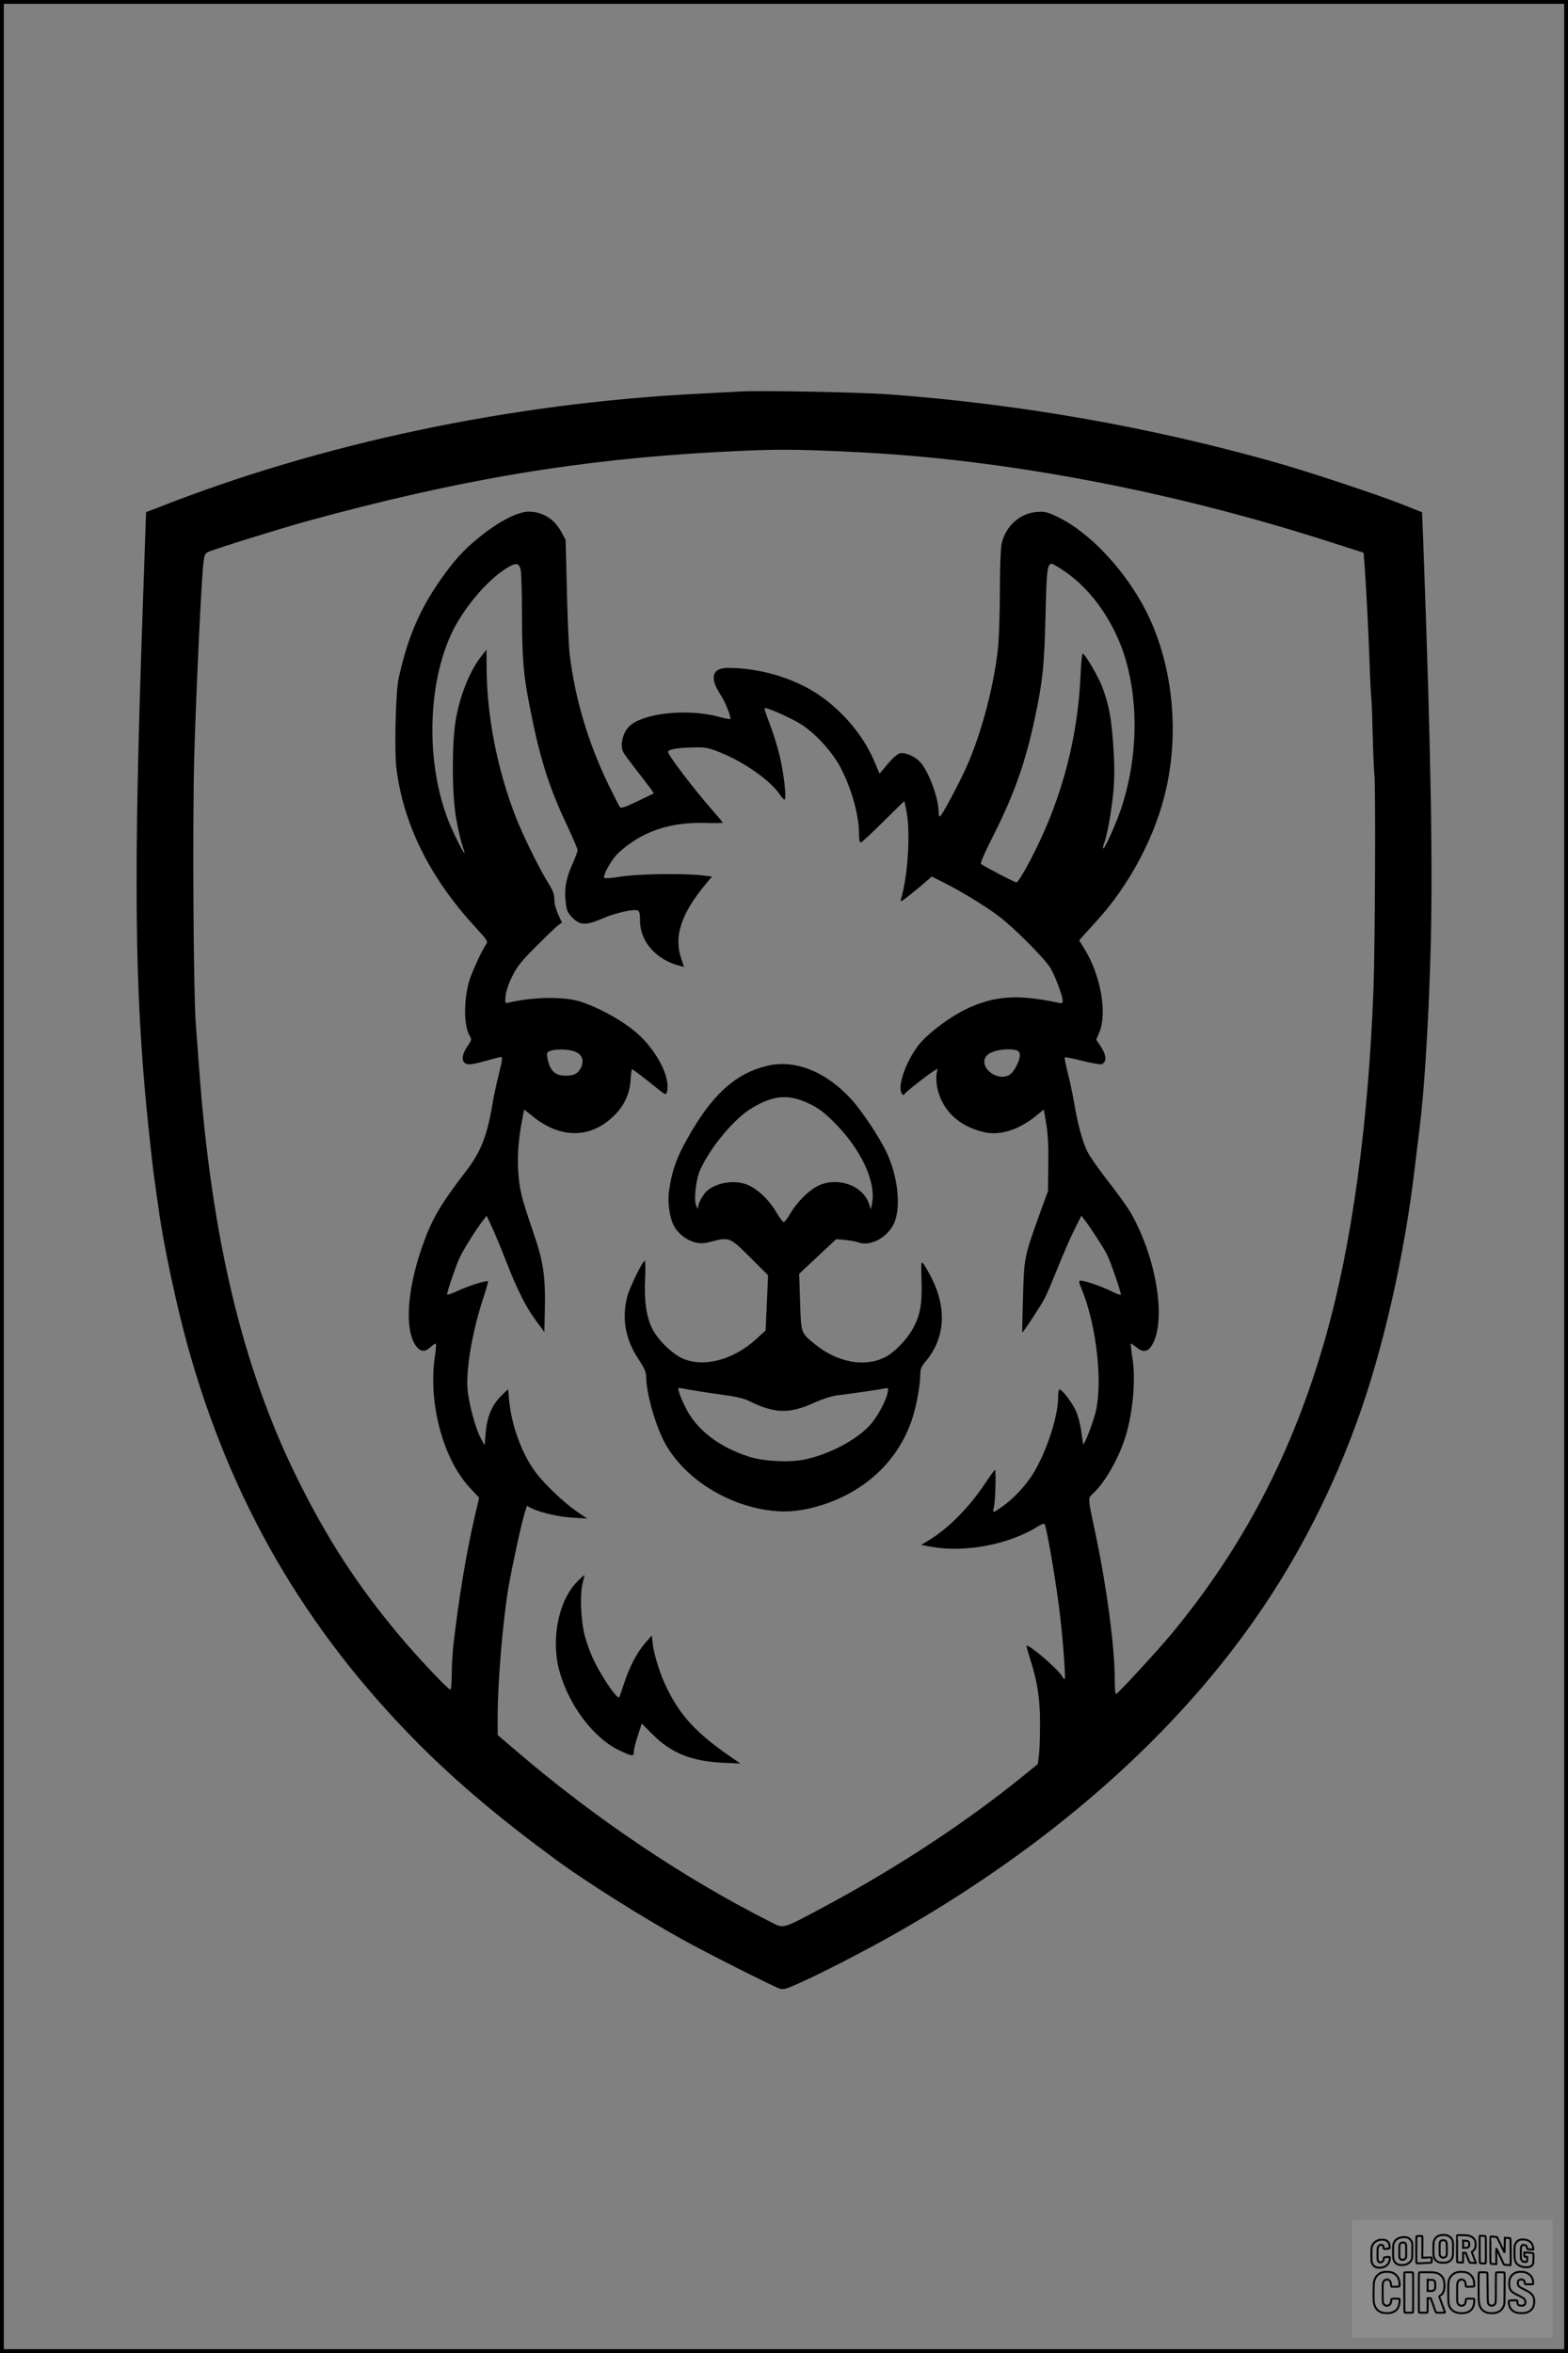 <?xml version="1.0" encoding="UTF-8"?>
<svg xmlns="http://www.w3.org/2000/svg" version="1.0" width="1024pt" height="1536pt" viewBox="0 0 1024 1536" preserveAspectRatio="xMidYMid meet">
  <rect x="0" y="0" width="1024" height="1536" fill="#808080" stroke="none"/>
  <g transform="translate(0.00 0.00) scale(1)">
    <g transform="translate(0,1536) scale(0.1,-0.1)" fill="#000000" stroke="none">
      <path d="M4830 12804 c-30 -2 -149 -8 -265 -14 -1230 -62 -2467 -323 -3540 -746 l-71 -27 -22 -631 c-61 -1745 -54 -2480 33 -3341 14 -137 32 -298 40 -357 8 -60 22 -159 31 -220 30 -223 114 -619 185 -877 282 -1027 772 -1872 1519 -2621 253 -253 538 -492 900 -757 195 -142 551 -366 810 -510 143 -80 576 -299 636 -322 28 -11 40 -8 124 29 140 62 424 207 622 319 868 490 1596 1089 2134 1756 387 479 681 1004 896 1595 170 468 311 1088 377 1655 12 99 26 214 31 255 30 231 57 655 71 1105 18 569 5 1347 -47 2746 l-7 175 -136 54 c-171 67 -616 214 -826 273 -814 230 -1664 379 -2510 442 -194 15 -859 27 -985 19z m755 -395 c979 -47 2074 -255 3120 -593 l200 -64 7 -89 c10 -133 27 -468 33 -653 3 -91 8 -181 10 -200 3 -20 7 -134 10 -255 3 -121 8 -237 11 -258 8 -68 4 -1116 -6 -1382 -33 -887 -140 -1672 -312 -2280 -211 -747 -536 -1373 -1011 -1945 -96 -115 -348 -388 -359 -389 -5 -1 -8 43 -8 97 0 203 -50 587 -121 927 -59 282 -58 250 -12 294 70 68 152 211 197 343 52 156 75 384 52 528 -8 52 -13 96 -11 99 2 2 18 -9 36 -23 44 -38 77 -32 105 18 93 165 23 576 -145 865 -22 37 -88 128 -146 202 -58 74 -119 161 -135 194 -32 67 -61 174 -85 315 -9 52 -27 139 -41 193 -14 55 -23 102 -20 105 3 2 55 -8 115 -23 60 -15 116 -25 125 -22 36 14 33 59 -9 122 l-26 38 20 48 c53 122 10 369 -94 540 l-37 60 23 27 c13 15 49 54 79 87 228 246 402 576 469 890 83 385 34 811 -132 1141 -134 267 -372 521 -581 620 -67 32 -83 36 -135 32 -110 -8 -206 -94 -230 -208 -6 -29 -11 -157 -11 -293 0 -133 -5 -296 -10 -362 -22 -246 -107 -576 -210 -805 -52 -116 -162 -320 -172 -320 -5 0 -8 12 -8 28 -1 99 -70 279 -128 335 -33 32 -95 57 -123 50 -22 -6 -52 -33 -99 -91 l-36 -43 -28 67 c-65 160 -185 312 -336 425 -164 123 -402 199 -627 199 -102 0 -120 -64 -50 -171 33 -49 75 -155 66 -163 -2 -2 -38 5 -79 16 -203 54 -489 23 -579 -62 -45 -43 -64 -126 -40 -171 5 -11 43 -61 82 -112 40 -51 82 -106 95 -124 l22 -32 -106 -51 c-84 -41 -109 -49 -116 -38 -5 7 -38 72 -73 143 -133 273 -221 567 -255 857 -6 53 -14 242 -18 420 l-8 323 -29 54 c-46 84 -122 131 -213 131 -66 0 -181 -57 -297 -147 -104 -81 -169 -148 -246 -253 -160 -217 -244 -407 -306 -690 -19 -86 -28 -469 -15 -580 45 -368 218 -718 514 -1040 82 -89 86 -96 72 -115 -24 -33 -91 -177 -109 -236 -37 -123 -37 -294 1 -358 15 -26 15 -29 -10 -66 -47 -68 -45 -116 3 -123 11 -2 61 8 110 22 50 14 96 26 103 26 11 0 8 -24 -14 -110 -15 -61 -35 -152 -43 -203 -35 -206 -76 -308 -173 -434 -172 -224 -226 -318 -291 -508 -93 -276 -108 -522 -37 -627 29 -43 60 -47 97 -12 16 15 31 25 35 22 3 -4 1 -38 -5 -77 -47 -300 50 -671 224 -859 l64 -69 -29 -124 c-58 -253 -101 -513 -140 -845 -5 -50 -10 -134 -10 -187 0 -53 -4 -97 -9 -97 -14 0 -224 222 -334 355 -275 328 -471 631 -666 1025 -357 722 -560 1569 -641 2680 -6 80 -15 206 -21 280 -16 209 -22 1289 -11 1735 11 403 46 1155 60 1275 6 56 10 67 32 77 41 19 462 150 638 199 994 273 1781 405 2702 454 362 19 478 19 885 -1z m-2183 -779 c3 -25 7 -157 7 -295 1 -279 10 -380 47 -570 66 -343 125 -533 241 -780 42 -88 75 -167 75 -175 0 -8 -16 -52 -37 -98 -40 -90 -51 -159 -40 -248 6 -49 13 -64 45 -96 49 -49 87 -50 194 -4 82 36 202 63 230 53 12 -5 16 -21 16 -70 0 -134 108 -255 261 -292 l26 -7 -18 54 c-50 144 -1 293 158 485 l43 51 -67 8 c-124 14 -431 9 -533 -9 -52 -9 -99 -12 -103 -8 -12 12 33 97 77 148 20 23 67 62 105 87 133 89 287 129 475 124 64 -2 116 -1 116 2 0 3 -27 35 -59 71 -133 152 -304 376 -298 393 5 15 66 25 167 27 74 2 95 -2 166 -30 157 -61 332 -183 395 -275 13 -20 28 -36 32 -36 16 0 -5 185 -34 296 -15 62 -44 153 -64 204 -20 50 -34 94 -32 97 10 9 179 -66 243 -108 93 -60 202 -181 253 -279 73 -139 121 -313 121 -436 0 -32 4 -54 11 -54 6 0 72 61 146 135 75 74 137 135 138 135 2 0 8 -30 15 -66 27 -140 9 -423 -36 -573 -6 -22 -1 -19 52 22 32 25 79 64 104 86 l45 39 80 -40 c111 -56 266 -150 355 -217 101 -75 310 -285 343 -345 32 -58 77 -179 77 -208 0 -18 -4 -20 -32 -13 -264 56 -418 45 -602 -44 -99 -48 -229 -144 -291 -214 -91 -103 -160 -290 -125 -337 8 -10 13 -11 16 -3 5 11 134 114 188 149 l29 18 -7 -35 c-3 -20 -1 -60 5 -90 31 -149 146 -256 313 -291 99 -21 221 18 327 104 l56 45 16 -96 c11 -67 15 -146 13 -266 l-2 -170 -53 -145 c-102 -285 -103 -287 -110 -545 -4 -126 -6 -231 -5 -233 3 -6 122 175 147 224 15 29 53 120 87 203 33 84 81 193 106 243 l46 92 19 -25 c36 -45 126 -184 148 -228 22 -42 91 -242 91 -262 0 -5 -26 4 -58 20 -63 32 -175 71 -203 71 -16 0 -16 -5 7 -60 97 -240 138 -619 86 -810 -22 -79 -71 -204 -78 -197 -1 1 -7 39 -13 84 -6 48 -21 103 -36 136 -27 56 -89 137 -106 137 -5 0 -9 -24 -9 -54 0 -132 -88 -388 -179 -520 -49 -70 -113 -138 -175 -183 -32 -24 -62 -43 -66 -43 -5 0 -4 15 1 33 9 31 15 234 7 242 -2 2 -31 -38 -65 -89 -101 -152 -235 -289 -357 -364 l-60 -37 65 -12 c214 -40 503 13 689 128 25 16 48 25 51 21 14 -15 83 -421 103 -609 20 -173 36 -396 29 -403 -2 -3 -9 4 -15 15 -24 46 -221 215 -235 202 -1 -2 11 -44 27 -95 45 -140 63 -258 62 -419 0 -79 -3 -169 -7 -200 l-7 -58 -86 -70 c-377 -307 -830 -605 -1304 -859 -284 -152 -267 -147 -354 -103 -567 286 -1146 675 -1661 1116 l-123 105 0 116 c0 226 33 622 70 844 23 135 81 403 105 484 l16 52 27 -14 c57 -29 175 -57 269 -63 l98 -6 -65 44 c-79 53 -207 174 -266 250 -93 121 -162 306 -179 477 l-7 74 -35 -34 c-70 -67 -102 -140 -112 -258 l-6 -75 -28 52 c-34 66 -77 227 -84 318 -10 133 34 384 104 594 19 57 32 105 30 107 -8 8 -126 -29 -194 -61 -40 -19 -73 -30 -73 -25 0 19 54 178 80 236 25 55 108 188 159 253 l19 25 37 -80 c20 -43 61 -142 91 -219 69 -180 131 -302 197 -390 l52 -70 3 145 c5 221 -10 317 -75 505 -77 224 -91 279 -99 402 -6 105 3 218 28 344 l11 56 54 -43 c176 -143 365 -148 516 -13 78 70 118 149 125 247 2 39 7 72 9 72 6 0 66 -45 150 -113 72 -58 72 -58 79 -32 23 92 -65 264 -195 380 -92 82 -268 178 -386 211 -109 30 -301 25 -454 -11 -23 -6 -24 -5 -19 45 3 30 20 81 43 126 30 62 59 99 154 194 64 64 128 126 144 138 l27 20 -25 53 c-14 32 -25 72 -25 98 0 34 -9 58 -39 106 -59 93 -168 316 -216 440 -117 304 -183 640 -187 949 l-1 135 -33 -42 c-78 -97 -146 -272 -170 -432 -24 -159 -22 -481 5 -627 11 -65 29 -142 39 -173 10 -30 18 -55 16 -55 -6 0 -55 94 -88 170 -163 372 -163 904 0 1259 74 162 230 348 356 428 70 45 91 41 100 -17z m3551 0 c179 -120 333 -344 401 -585 82 -289 73 -634 -26 -945 -32 -101 -115 -287 -123 -278 -3 3 -1 18 6 34 20 54 48 209 60 335 8 95 8 167 0 293 -13 188 -27 268 -70 385 -26 70 -107 211 -130 225 -4 3 -11 -59 -14 -137 -16 -357 -93 -691 -235 -1018 -67 -154 -168 -339 -184 -339 -12 0 -217 107 -232 121 -5 4 28 81 77 176 140 277 214 485 277 783 50 235 60 339 68 662 7 302 11 338 42 338 5 0 42 -22 83 -50z m-3198 -3135 c46 -18 60 -54 41 -100 -18 -41 -45 -57 -101 -57 -71 0 -105 33 -120 116 -6 31 -4 37 16 45 37 15 126 13 164 -4z m2883 9 c16 -5 22 -14 22 -33 0 -39 -41 -114 -70 -129 -87 -45 -206 61 -145 128 30 33 130 50 193 34z"></path>
      <path d="M5004 8401 c-192 -48 -335 -172 -480 -413 -100 -168 -133 -253 -155 -403 -10 -72 3 -171 31 -225 26 -51 83 -96 139 -110 37 -9 58 -8 106 5 118 30 120 30 253 -102 l118 -118 -8 -180 -8 -180 -58 -53 c-149 -139 -349 -192 -486 -129 -71 33 -162 123 -198 197 -37 74 -52 180 -45 323 3 64 2 117 -2 117 -14 0 -100 -175 -115 -236 -37 -142 -11 -279 74 -407 39 -59 50 -84 50 -115 0 -107 62 -324 125 -437 122 -217 378 -386 653 -431 118 -19 221 -12 342 23 300 86 522 290 615 564 28 80 55 228 55 297 0 36 7 52 39 90 122 147 135 340 36 537 -20 39 -43 80 -53 93 -17 22 -17 18 -14 -111 5 -154 -9 -226 -60 -316 -39 -69 -120 -152 -177 -180 -132 -68 -312 -35 -456 82 -96 78 -93 70 -100 278 l-6 184 121 113 121 113 57 -5 c31 -3 72 -10 90 -17 84 -29 205 44 238 144 37 110 14 294 -55 442 -46 99 -160 270 -231 349 -168 183 -373 264 -556 217z m285 -248 c55 -26 96 -57 156 -117 177 -176 278 -390 250 -532 l-7 -39 -14 40 c-43 119 -205 175 -332 114 -61 -30 -141 -110 -182 -183 -18 -31 -37 -55 -43 -53 -7 2 -27 30 -46 62 -44 76 -113 144 -176 175 -83 41 -205 26 -276 -32 -24 -20 -59 -80 -59 -103 -1 -19 -1 -19 -11 -1 -20 34 -6 174 24 240 71 154 225 337 341 405 141 84 242 90 375 24z m-773 -1867 c44 -8 135 -22 203 -31 84 -11 140 -24 170 -39 165 -83 264 -87 421 -16 57 26 119 46 155 51 93 11 277 38 309 45 28 6 29 5 23 -26 -12 -59 -70 -164 -119 -217 -93 -97 -262 -186 -421 -220 -98 -21 -267 -13 -362 17 -197 62 -346 176 -417 320 -36 71 -56 130 -45 130 3 0 40 -6 83 -14z"></path>
      <path d="M3773 5039 c-123 -121 -175 -368 -123 -575 58 -226 222 -448 394 -530 86 -41 96 -42 96 -7 0 16 12 63 26 105 l25 77 72 -72 c120 -121 254 -174 457 -184 l115 -5 -75 52 c-213 148 -317 261 -404 438 -42 84 -84 215 -93 289 l-6 57 -39 -44 c-55 -62 -104 -153 -140 -262 -17 -51 -32 -95 -34 -97 -15 -17 -132 159 -180 272 -20 45 -42 112 -50 150 -22 102 -26 254 -10 318 8 30 13 55 12 56 -1 2 -21 -16 -43 -38z"></path>
    </g>
  </g>
  <rect x="0.0" y="0.0" width="1024.0" height="1536.0" fill="none" stroke="black" stroke-width="5"></rect>
  <g transform="translate(882.93 1449.20) scale(0.128)" opacity="1.0">
    <rect x="0" y="0" width="1024.0" height="600.0" fill="white" fill-opacity="0.1"></rect>
    <g transform="translate(0,650) scale(0.1,-0.1)" stroke="none">
      <path fill="none" stroke="#000000" stroke-width="100" d="M4491 5720 c-164 -43 -269 -147 -319 -315 -19 -65 -29 -577 -13 -693 25 -190 116 -310 276 -367 63 -23 284 -32 370 -16 122 22 249 110 294 205 51 104 56 150 56 496 0 341 -4 385 -48 478 -46 100 -156 184 -282 217 -83 21 -241 19 -334 -5z m270 -273 c19 -12 43 -40 54 -62 18 -37 20 -64 23 -320 5 -339 -1 -384 -56 -436 -87 -82 -235 -56 -289 51 -22 43 -23 53 -23 335 0 314 7 370 52 412 34 32 66 42 139 42 53 1 73 -4 100 -22z"></path>
      <path fill="none" stroke="#000000" stroke-width="100" d="M5367 5723 c-4 -3 -7 -311 -7 -683 0 -618 1 -679 17 -691 12 -10 51 -14 152 -14 l136 0 3 248 2 248 67 -3 67 -3 34 -85 c18 -47 58 -152 89 -235 30 -82 63 -158 73 -168 14 -15 40 -19 165 -24 l148 -6 -5 34 c-4 19 -49 143 -102 276 -53 133 -96 246 -96 251 0 6 15 19 33 31 53 33 104 92 134 156 27 57 28 67 27 195 0 115 -4 144 -23 193 -31 80 -76 135 -148 183 -83 56 -166 82 -303 94 -129 11 -453 14 -463 3z m541 -300 c55 -27 77 -73 77 -163 0 -61 -4 -82 -23 -111 -34 -55 -73 -69 -191 -69 l-101 0 0 187 0 186 101 -6 c66 -4 114 -12 137 -24z"></path>
      <path fill="none" stroke="#000000" stroke-width="100" d="M6514 5685 c-4 -9 -5 -320 -2 -690 3 -511 7 -678 16 -687 19 -19 273 -30 291 -13 11 11 13 126 12 675 -1 364 -6 672 -11 685 -11 28 -27 31 -187 40 -99 6 -114 5 -119 -10z"></path>
      <path fill="none" stroke="#000000" stroke-width="100" d="M3355 5683 c-27 -3 -55 -9 -62 -15 -10 -8 -13 -150 -13 -683 0 -592 2 -674 15 -685 12 -10 52 -11 173 -6 362 15 578 29 590 38 8 7 12 46 12 129 0 108 -2 119 -20 129 -11 6 -24 9 -28 7 -4 -3 -103 -8 -221 -12 l-214 -7 5 545 c4 384 2 549 -5 556 -11 11 -120 12 -232 4z"></path>
      <path fill="none" stroke="#000000" stroke-width="100" d="M7067 5654 c-4 -4 -7 -310 -7 -680 0 -625 1 -673 18 -692 15 -18 31 -21 152 -24 l134 -3 -3 400 c-2 277 1 397 8 390 11 -11 153 -311 251 -530 96 -215 128 -281 142 -292 7 -6 82 -14 165 -17 l153 -7 11 28 c14 34 3 1333 -11 1347 -5 5 -70 11 -144 14 l-136 5 -1 -54 c-1 -30 -5 -200 -8 -379 l-6 -325 -73 150 c-40 83 -123 256 -184 385 -61 129 -117 242 -125 252 -11 12 -40 18 -121 22 -59 4 -130 9 -157 12 -28 3 -54 2 -58 -2z"></path>
      <path fill="none" stroke="#000000" stroke-width="100" d="M2507 5614 c-220 -49 -342 -159 -394 -357 -24 -91 -24 -641 0 -740 57 -233 232 -339 510 -310 56 6 127 21 158 33 76 29 187 114 226 174 64 95 67 114 71 505 2 232 -1 371 -8 404 -27 126 -116 235 -228 278 -74 29 -236 35 -335 13z m191 -281 c15 -11 36 -35 47 -54 19 -32 20 -52 20 -349 0 -309 0 -316 -23 -362 -31 -62 -75 -89 -155 -95 -53 -4 -67 -2 -97 19 -19 13 -44 41 -55 63 -19 37 -20 60 -20 350 0 337 2 351 60 405 54 51 169 63 223 23z"></path>
      <path fill="none" stroke="#000000" stroke-width="100" d="M8568 5491 c-133 -43 -219 -134 -262 -280 -13 -45 -16 -107 -16 -343 0 -320 9 -395 60 -506 73 -156 258 -255 506 -269 191 -11 324 47 376 165 19 42 22 70 26 288 4 209 3 242 -11 256 -19 18 -186 38 -347 41 l-105 2 -3 -95 c-1 -52 2 -102 7 -109 6 -10 33 -16 75 -19 l66 -4 0 -105 c0 -98 -1 -105 -26 -130 -23 -23 -31 -25 -99 -21 -64 3 -79 7 -112 34 -21 16 -49 52 -63 80 -25 49 -25 51 -25 324 0 303 6 348 56 402 28 29 32 30 99 26 105 -6 152 -50 167 -158 8 -53 9 -54 48 -62 22 -5 90 -10 150 -11 l110 -2 3 43 c4 52 -30 180 -66 245 -53 99 -179 183 -317 212 -96 20 -226 18 -297 -4z"></path>
      <path fill="none" stroke="#000000" stroke-width="100" d="M1390 5484 c-203 -45 -359 -207 -390 -404 -13 -83 -13 -616 0 -694 20 -123 100 -235 203 -281 98 -45 271 -51 387 -13 211 67 340 238 340 451 0 54 -3 69 -17 74 -24 9 -264 -15 -280 -28 -7 -7 -13 -31 -13 -60 0 -56 -13 -95 -43 -128 -31 -34 -95 -61 -144 -61 -35 0 -48 6 -77 35 -52 52 -58 99 -54 423 3 257 5 280 24 323 42 89 120 132 202 109 53 -14 72 -42 81 -120 11 -90 15 -92 150 -79 62 6 125 15 138 20 25 9 25 10 21 107 -3 82 -9 106 -33 155 -33 68 -97 130 -163 160 -60 27 -235 33 -332 11z"></path>
      <path fill="none" stroke="#000000" stroke-width="100" d="M1600 3845 c-239 -44 -424 -235 -476 -495 -22 -109 -33 -831 -15 -1000 31 -300 174 -492 425 -572 45 -15 100 -21 211 -25 181 -6 263 8 380 66 147 73 214 152 266 311 26 78 32 117 37 219 4 98 2 125 -9 132 -22 14 -393 11 -407 -3 -7 -7 -12 -39 -12 -73 0 -169 -84 -275 -217 -275 -68 0 -110 18 -150 64 -65 73 -68 99 -68 606 0 446 1 456 22 515 78 208 337 201 392 -11 6 -23 13 -75 16 -115 3 -41 10 -78 15 -83 10 -10 289 -10 357 0 63 9 67 18 60 147 -12 210 -62 331 -181 445 -86 82 -165 123 -280 146 -94 19 -261 20 -366 1z"></path>
      <path fill="none" stroke="#000000" stroke-width="100" d="M5376 3840 c-151 -39 -268 -118 -350 -237 -106 -157 -118 -245 -114 -863 4 -463 5 -477 27 -550 33 -106 72 -178 131 -243 123 -135 290 -197 526 -197 326 0 528 127 610 384 34 106 48 339 20 349 -29 12 -386 9 -400 -2 -7 -6 -16 -44 -20 -85 -17 -192 -81 -266 -226 -266 -93 1 -163 55 -197 152 -16 48 -18 92 -18 503 0 437 1 452 22 520 26 81 57 119 121 147 78 35 188 8 237 -56 30 -40 55 -133 55 -206 0 -92 6 -95 157 -92 70 1 161 5 201 8 87 8 88 9 78 158 -12 189 -62 314 -170 422 -76 76 -130 109 -241 144 -102 33 -337 38 -449 10z"></path>
      <path fill="none" stroke="#000000" stroke-width="100" d="M8441 3845 c-204 -45 -357 -196 -406 -402 -24 -99 -17 -331 13 -416 47 -137 141 -225 342 -323 334 -162 396 -203 438 -284 19 -37 23 -57 20 -116 -3 -59 -8 -77 -30 -107 -39 -50 -98 -70 -190 -65 -137 7 -187 57 -188 185 0 95 4 94 -223 86 -106 -3 -198 -10 -204 -16 -17 -13 -17 -107 1 -200 44 -226 196 -375 436 -423 103 -20 339 -15 435 10 199 53 340 189 391 377 21 78 28 222 15 311 -16 115 -56 191 -145 276 -85 81 -145 117 -386 235 -250 122 -298 173 -301 319 -3 109 52 167 164 175 115 8 183 -49 194 -164 3 -32 10 -64 16 -70 10 -14 340 -17 387 -4 24 7 25 9 22 92 -5 150 -54 269 -153 369 -69 70 -189 133 -297 155 -90 18 -265 18 -351 0z"></path>
      <path fill="none" stroke="#000000" stroke-width="100" d="M2710 3833 c-14 -2 -29 -9 -35 -14 -7 -7 -9 -354 -7 -1017 3 -910 5 -1008 20 -1019 20 -16 384 -18 413 -3 19 10 19 32 19 1019 0 923 -1 1010 -16 1022 -13 10 -61 14 -193 16 -97 1 -187 -1 -201 -4z"></path>
      <path fill="none" stroke="#000000" stroke-width="100" d="M3455 3833 c-47 -12 -45 32 -45 -1034 0 -987 0 -1009 19 -1019 12 -6 98 -10 210 -10 159 0 192 3 205 16 14 13 16 61 16 370 l0 355 81 -3 82 -3 88 -245 c49 -135 105 -292 124 -350 20 -58 45 -113 57 -122 18 -16 45 -18 229 -18 184 0 210 2 216 16 7 19 16 -7 -153 448 -74 197 -134 362 -134 366 0 4 23 22 50 40 162 104 228 273 217 560 -8 225 -46 336 -153 450 -104 110 -219 160 -413 179 -101 11 -657 13 -696 4z m721 -409 c64 -48 69 -61 72 -231 4 -176 -7 -223 -59 -267 -43 -36 -89 -46 -216 -46 l-113 0 0 286 0 286 144 -4 c127 -3 148 -5 172 -24z"></path>
      <path fill="none" stroke="#000000" stroke-width="100" d="M6510 3834 c-51 -11 -50 7 -50 -683 1 -672 7 -842 35 -951 45 -175 148 -311 289 -380 117 -58 200 -73 376 -68 124 4 156 9 225 32 108 37 176 79 246 153 61 66 117 169 140 258 9 37 13 248 16 831 4 727 3 782 -13 795 -13 11 -57 14 -204 14 -171 0 -190 -2 -209 -19 -21 -19 -21 -19 -21 -746 0 -782 0 -782 -52 -861 -64 -95 -228 -106 -302 -19 -61 73 -60 64 -66 877 -4 562 -8 745 -17 754 -13 13 -341 23 -393 13z"></path>
    </g>
  </g>
</svg>
